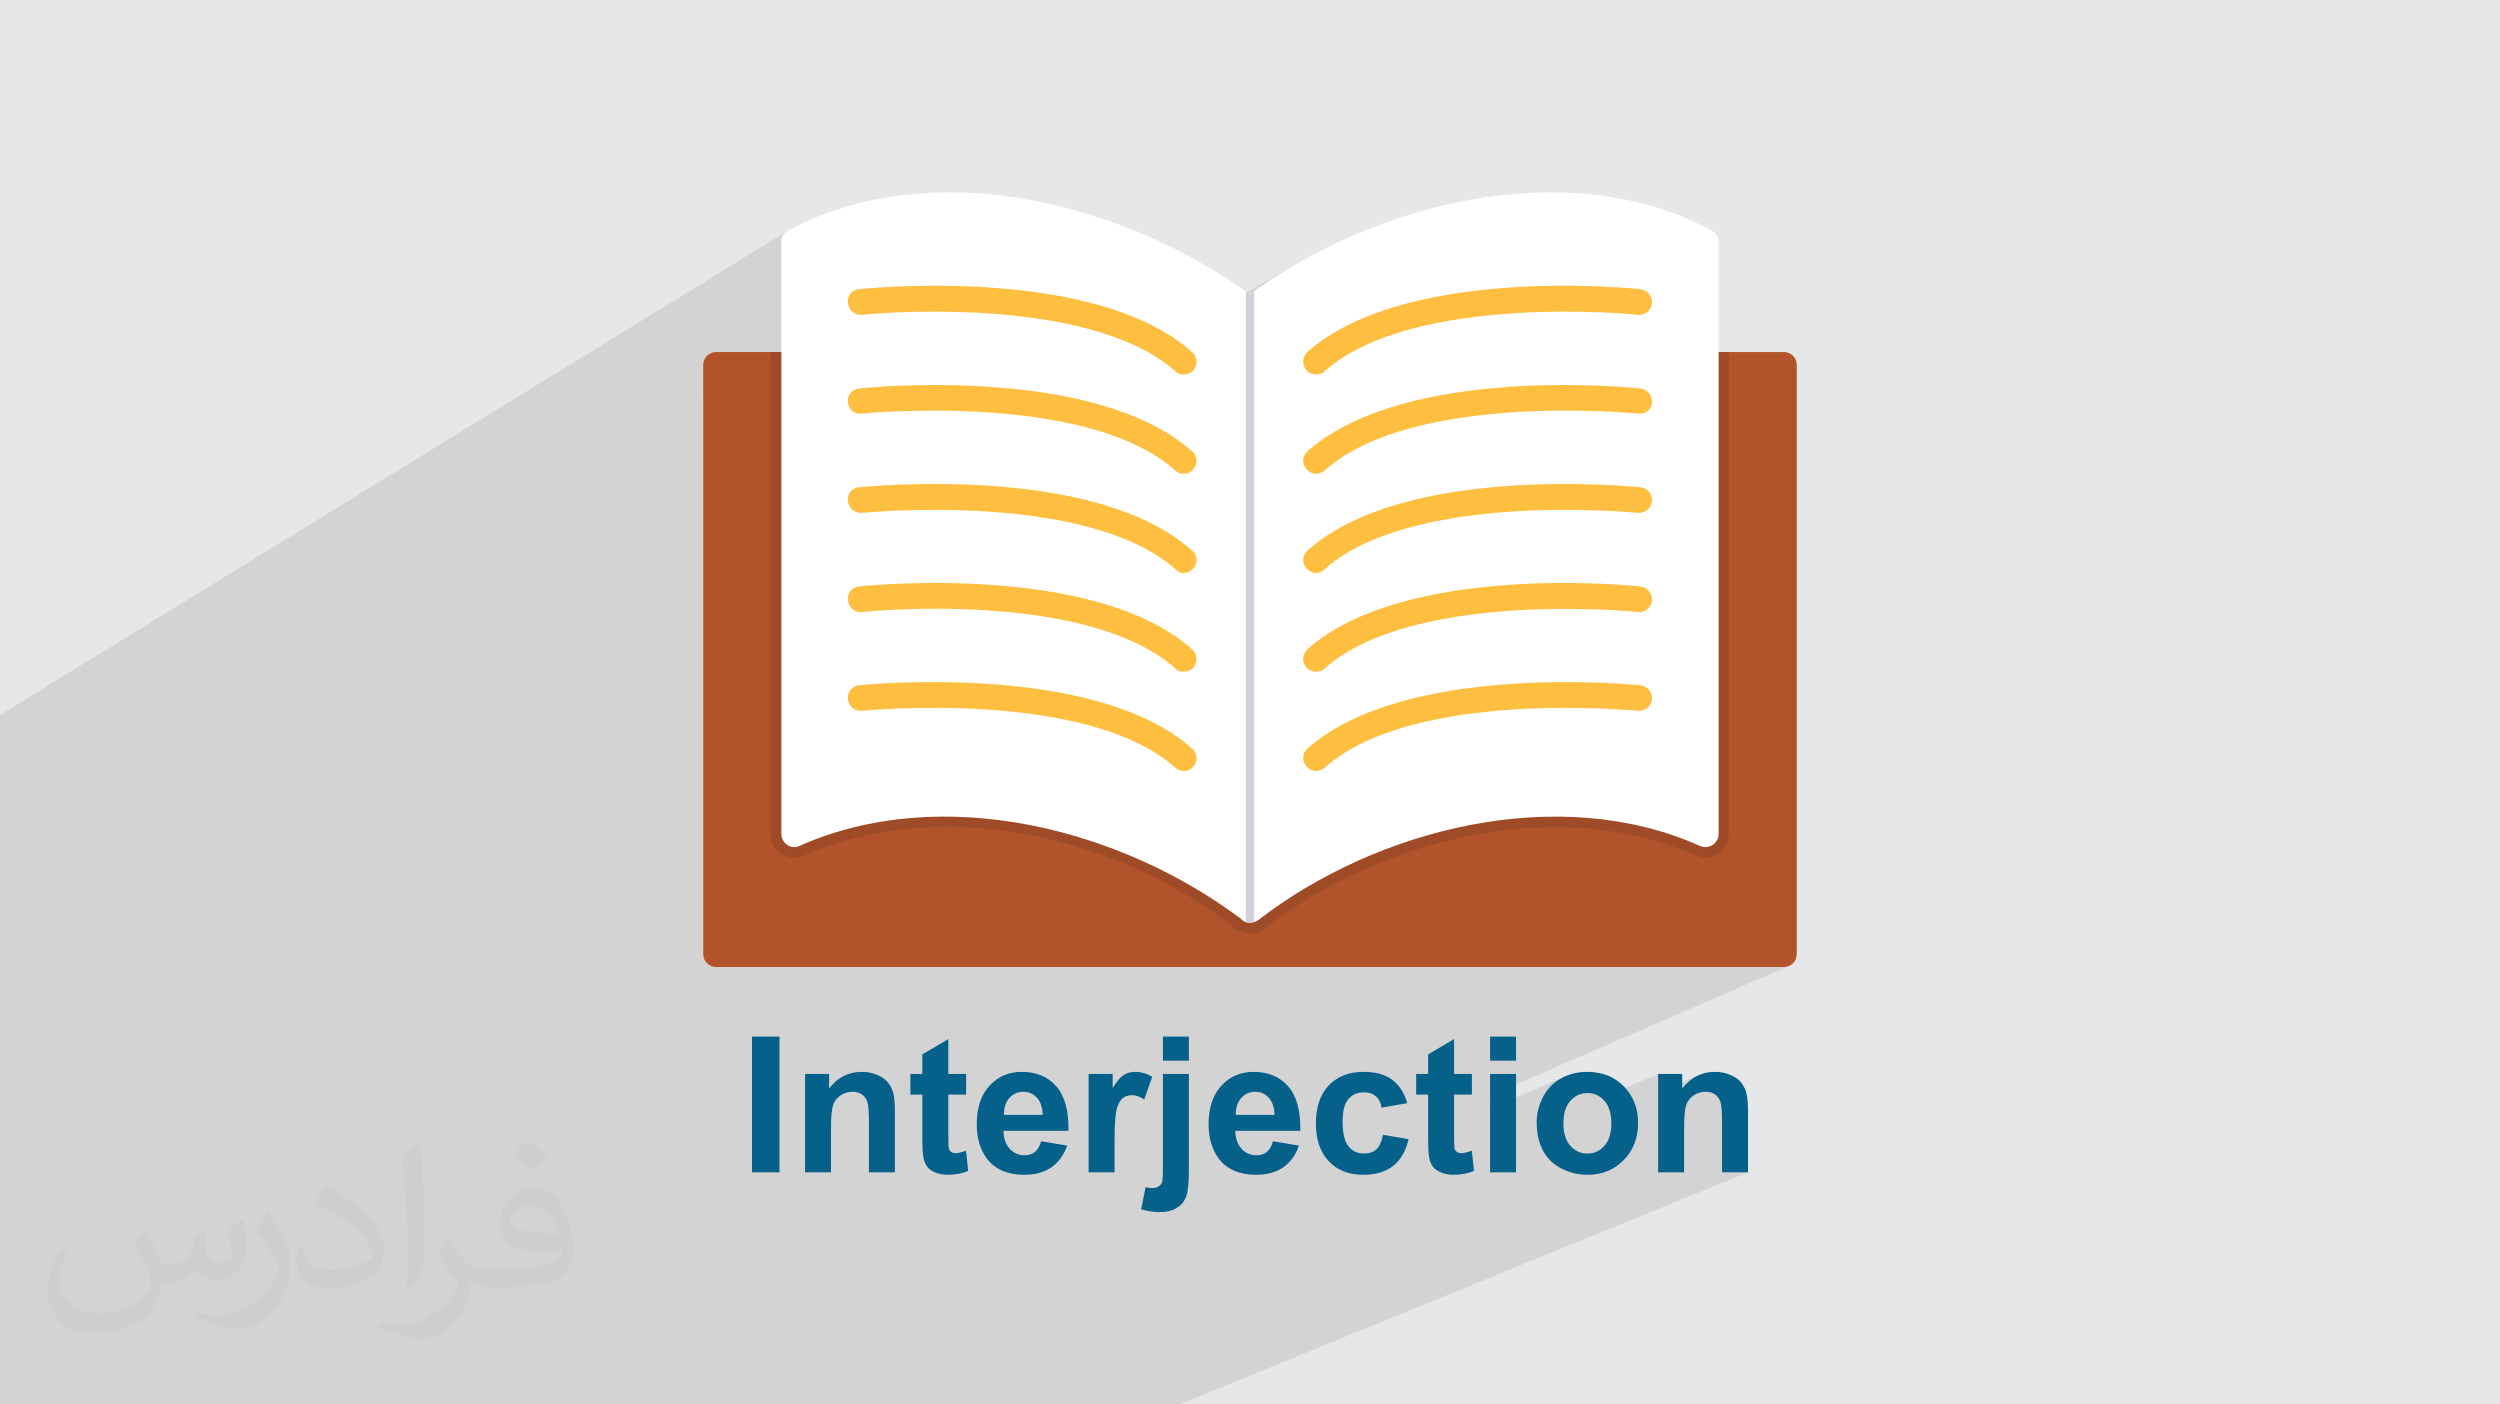 <?xml version="1.0" encoding="UTF-8"?>
<!DOCTYPE svg PUBLIC "-//W3C//DTD SVG 1.0//EN" "http://www.w3.org/TR/2001/REC-SVG-20010904/DTD/svg10.dtd">
<!-- Creator: CorelDRAW -->
<svg xmlns="http://www.w3.org/2000/svg" xml:space="preserve" width="94.192mm" height="52.917mm" version="1.0" style="shape-rendering:geometricPrecision; text-rendering:geometricPrecision; image-rendering:optimizeQuality; fill-rule:evenodd; clip-rule:evenodd"
viewBox="0 0 9404.92 5283.66"
 xmlns:xlink="http://www.w3.org/1999/xlink"
 xmlns:xodm="http://www.corel.com/coreldraw/odm/2003">
 <defs>
  <style type="text/css">
   <![CDATA[
    .fil5 {fill:#9F4B27}
    .fil4 {fill:#B1532B}
    .fil7 {fill:#D3CFDB}
    .fil8 {fill:#FEBF41}
    .fil6 {fill:white}
    .fil3 {fill:#05608A;fill-rule:nonzero}
    .fil2 {fill:#373435;fill-opacity:0.031}
    .fil1 {fill:#2B2A29;fill-opacity:0.102}
    .fil0 {fill:#E6E7E8}
   ]]>
  </style>
 </defs>
 <g id="Layer_x0020_1">
  <polygon class="fil0" points="-0,0 9404.92,0 9404.92,5283.66 -0,5283.66 "/>
  <polygon class="fil1" points="2925.91,5283.66 2917.32,5283.66 2917.3,5283.66 2868.52,5283.66 2856.61,5283.66 2796.27,5283.66 2788.13,5283.66 2757.99,5283.66 2743.19,5283.66 2736.81,5283.66 2708.33,5283.66 2703.61,5283.66 2667.89,5283.66 2656.21,5283.66 2651.94,5283.66 2621.16,5283.66 2607.81,5283.66 2553.86,5283.66 2549.49,5283.66 2541.42,5283.66 2509.32,5283.66 2500.81,5283.66 2473.69,5283.66 2460.95,5283.66 2456.69,5283.66 2401.29,5283.66 2372.45,5283.66 2342.74,5283.66 2331.1,5283.66 2275.48,5283.66 2236.05,5283.66 2145.86,5283.66 2086.9,5283.66 1983.32,5283.66 1912.66,5283.66 1807.38,5283.66 1782.87,5283.66 1759.48,5283.66 1744.33,5283.66 1716.87,5283.66 1697.41,5283.66 1657.32,5283.66 1647.18,5283.66 1590.58,5283.66 1560.19,5283.66 1552.46,5283.66 1536.7,5283.66 1531.83,5283.66 1473.03,5283.66 1407.25,5283.66 1386.02,5283.66 1382.84,5283.66 1302.1,5283.66 1251.17,5283.66 1160.97,5283.66 1143.74,5283.66 1132.31,5283.66 1083.4,5283.66 1072.2,5283.66 995.46,5283.66 976.73,5283.66 955.03,5283.66 847.94,5283.66 807.78,5283.66 722.2,5283.66 710.29,5283.66 689.67,5283.66 635.75,5283.66 597.77,5283.66 453.35,5283.66 19.92,5283.66 -0,5283.66 -0,5001.86 -0,4937.27 -0,3761.3 -0,3761.02 -0,3749.15 -0,3746.09 -0,3744.74 -0,3077.91 -0,2964.75 -0,2940.64 -0,2713.61 -0,2689.8 2966.07,866.45 2960.09,870.29 2954.81,874.59 2950.26,879.33 2946.49,884.53 2943.49,890.17 2941.33,896.27 2940.01,902.83 2939.56,909.83 2939.56,1324.35 2645.54,1499.74 2645.54,2249.27 4686.78,1095.4 4686.78,1097.06 2645.54,2250.79 2645.54,2254.24 4891.7,985 4842.76,1013.6 4795.03,1043.29 4748.63,1074.02 4703.62,1105.76 4701.25,1107.44 2645.54,2267.89 2645.54,3589.72 2646.53,3599.4 2649.35,3608.44 2653.8,3616.62 2659.7,3623.76 2666.84,3629.66 2675.03,3634.12 2684.06,3636.93 2693.74,3637.92 6711.15,3637.92 6711.17,3637.91 6720.86,3636.92 6729.88,3634.11 5605.68,4121.6 5605.68,4171.1 5884.23,4050.82 5873.07,4056.46 5862.37,4062.81 5852.3,4069.83 5842.85,4077.53 5834.03,4085.9 5825.83,4094.95 5818.25,4104.69 5811.3,4115.11 5804.97,4126.21 5799.33,4137.68 5794.45,4149.24 5790.32,4160.9 5786.95,4172.65 5784.33,4184.51 5784.28,4184.82 5936.7,4119.52 5944.93,4116.31 5953.55,4114.02 5962.55,4112.65 5971.94,4112.19 5981.28,4112.65 5990.25,4114.02 5998.84,4116.31 6007.04,4119.52 6014.85,4123.65 6022.29,4128.69 6025.02,4131.01 6237.9,4040.18 6237.9,4109.21 6391.13,4044.22 6383.39,4047.86 6375.83,4051.99 6368.47,4056.6 6361.31,4061.7 6354.34,4067.28 6347.58,4073.35 6341.01,4079.91 6334.63,4086.96 6328.45,4094.49 6237.9,4132.82 6237.9,4175.57 6387.1,4112.64 6392.77,4110.69 6398.6,4109.17 6404.6,4108.08 6410.76,4107.43 6417.09,4107.21 6422,4107.36 6426.73,4107.81 6431.27,4108.57 6435.64,4109.63 6439.83,4111 6443.83,4112.67 6447.67,4114.66 6451.32,4116.96 6454.76,4119.52 6457.94,4122.33 6460.88,4125.36 6463.56,4128.66 6466.01,4132.18 6468.21,4135.97 6470.16,4139.99 6471.89,4144.28 6473.36,4149.31 6474.63,4155.67 6475.71,4163.35 6476.59,4172.36 6477.28,4182.7 6477.78,4194.35 6478.08,4207.34 6478.18,4221.65 6478.18,4410.24 6575.87,4410.24 4436.28,5283.66 4346.09,5283.66 4214.42,5283.66 4124.23,5283.66 3938.06,5283.66 3739.61,5283.66 3630.67,5283.66 3610.43,5283.66 3540.48,5283.66 3519.08,5283.66 3472.88,5283.66 3468.91,5283.66 3323.37,5283.66 3219.63,5283.66 3162.71,5283.66 3029.12,5283.66 2967.81,5283.66 "/>
  <path class="fil2" d="M548.54 4627.69c17.95,27.21 29.6,53.36 40.96,82.43 8.45,16.91 12.93,48.09 52.57,48.09 11.61,0 28.28,-3.42 43.06,-11.61 16.63,-8.73 29.32,-21.94 35.94,-42l15.85 -53.36 38.57 -19.02 2.64 2.64c-5.27,20.09 -6.59,39.36 -6.59,54.43 0,44.63 38.57,61.56 69.22,61.56 17.95,0 34.09,-8.73 34.09,-25.11 0,-21.13 -8.98,-57.06 -20.62,-89.29 17.95,-17.95 35.94,-35.94 56.53,-50.47l3.17 1.6c8.98,38.04 14,75.56 14,100.66 0,24.57 -10.83,51.79 -19.81,69.49 -18.49,34.87 -51.25,62.62 -90.87,62.62 -30.1,0 -63.65,-15.07 -86.66,-43.06l-1.32 0c-21.66,26.96 -55.22,51.25 -108.86,51.25l-16.63 0c-2.64,35.41 -10.29,60.49 -21.94,82.95 -31.95,62.34 -126.81,106.47 -216.1,106.47 -124.17,0 -186.51,-71.59 -186.51,-166.96 0,-58.91 19.27,-113.6 48.88,-152.42l24.29 10.04c-18.49,35.41 -30.91,68.68 -30.91,101.45 0,89.29 72.66,131.83 156.4,131.83 77.68,0 173.83,-49.41 191.28,-106.72 -6.59,-62.62 -30.1,-91.93 -66.04,-148.99 10.83,-19.02 24.83,-38.04 42.28,-58.38l3.17 0 0 0 0 0 -0.02 -0.09zm1432.13 -336.04c26.15,16.39 51.79,35.66 76.87,57.85 -14,19.81 -31.45,37.79 -53.11,53.64 -25.11,-20.34 -50.19,-37.79 -75.84,-56.27 17.42,-19.55 34.62,-38.29 52.04,-55.22l0 0 0 0 0 0 0 0 0 0 0.03 0zm13.47 244.11c-42.28,0 -76.87,27.75 -76.87,48.34 0,44.13 84.53,57.85 185.72,57.31 -12.68,-51.79 -57.06,-105.68 -108.86,-105.68l0.01 0.03zm-94.86 236.19c54.96,0 103.04,-1.6 139.74,-10.83 40.96,-10.29 75.56,-30.91 75.56,-45.17 0,-3.7 0,-8.19 -1.32,-11.89 -22.98,2.11 -49.41,2.11 -72.38,2.11 -74.49,0 -131.55,-16.91 -154.02,-58.66 -5.55,-11.61 -9.51,-24.57 -9.51,-39.36 0,-40.43 17.42,-79.79 48.09,-107 25.61,-22.45 53.89,-36.44 82.67,-36.44 52.04,0 93.51,41.75 122.57,107.54 15.85,35.94 26.68,77.4 26.68,129.72 0,34.87 -9.51,64.19 -31.17,85.85 -40.43,39.11 -114.92,53.89 -229.04,53.89l-51.79 0 0 0 -13.47 0c-28.28,0 -48.62,-5.02 -64.72,-17.42l-2.64 0c0.79,6.59 1.32,12.93 1.32,19.02 0,25.61 -8.45,58.38 -25.61,84.53 -50.72,75.3 -105.68,108.04 -153.24,108.04 -48.09,0 -107,-18.49 -160.11,-42.54l9.51 -18.49c17.17,7.13 40.96,11.89 73.7,11.89 85.85,0 198.66,-82.43 212.66,-163 -3.17,-6.59 -8.98,-15.32 -17.17,-24.57 -25.11,-29.85 -40.96,-54.68 -55.75,-80.83 12.68,-25.11 24.29,-45.17 35.13,-63.4l4.49 -0.53c36.72,74.77 69.99,117.55 144.23,117.55l11.61 0 0 0 53.89 0 0 0 0 0 0 0 0 0 0 0 0.09 0.01zm-371.98 79c6.34,-34.34 6.87,-72.91 6.87,-108.86l0 -53.36c0,-99.6 -12.68,-244.36 -22.98,-338.68 17.95,-19.27 43.06,-42 62.87,-57.31l5.81 1.6c13.47,118.62 16.63,256 16.63,383.06 0,33.3 -1.32,65.79 -4.49,89.55 -1.85,30.1 -19.27,52.83 -56.53,87.7l-8.19 -3.7zm-382.8 -157.19c1.85,46.77 24.83,83.49 105.15,83.49 49.93,0 92.19,-12.93 138.96,-35.13 8.45,-3.7 12.93,-8.73 12.93,-12.93 0,-29.32 -22.45,-68.15 -60.23,-103.55 -36.72,-33.3 -85.34,-62.62 -130.76,-82.18 -15.6,-6.59 -20.62,-13.47 -20.62,-20.09 0,-13.47 17.95,-41.75 32.77,-62.09l5.02 -0.53c52.04,27.21 110.17,67.64 153.24,112.53 39.11,41.47 63.4,83.49 63.4,129.19 0,33.81 -10.29,65.51 -26.96,95.11 -57.06,28.79 -117.83,50.72 -178.06,50.72 -73.17,0 -123.1,-34.34 -123.1,-114.92 0,-8.73 0,-22.19 3.17,-39.64l25.11 0 0 0 0 0 0 0 0 0 0 0 -0.02 0zm-132.37 -132.9l45.45 73.45c16.63,27.21 32.23,56.81 32.23,103.55l0 59.7c0,48.34 -30.91,100.13 -80.83,151.38 -39.11,34.62 -73.7,49.41 -105.68,49.41 -47.55,0 -101.98,-14.79 -164.85,-41.75l7.13 -18.49c19.81,5.27 42.79,9.77 71.06,9.77 90.36,-0.53 182.8,-66.57 225.08,-147.15 5.02,-9.26 6.87,-17.95 6.87,-24.04 0,-9.26 -5.02,-19.55 -8.98,-28.79 -22.98,-43.31 -48.62,-82.95 -76.87,-119.68 14.79,-23.25 29.6,-45.7 45.7,-67.9l3.7 0.53 0 0 0 0 0 0 0 0 0 0 -0.02 0.01z"/>
  <g id="_2062399438880">
   <path class="fil3" d="M2829.05 4410.24l0 -510.54 103.39 0 0 510.54 -103.39 0zm537.51 0l-97.68 0 0 -188.59c0,-39.93 -2.15,-65.72 -6.29,-77.37 -4.28,-11.76 -11.06,-20.79 -20.57,-27.32 -9.51,-6.54 -20.91,-9.75 -34.23,-9.75 -17.11,0 -32.44,4.63 -45.99,13.9 -13.66,9.27 -22.93,21.63 -27.93,36.83 -5.11,15.33 -7.6,43.61 -7.6,84.97l0 167.33 -97.68 0 0 -370.06 90.54 0 0 54.31c32.45,-41.48 73.21,-62.16 122.52,-62.16 21.63,0 41.48,3.92 59.43,11.64 18.05,7.85 31.6,17.71 40.76,29.72 9.27,12.12 15.68,25.78 19.25,41.12 3.68,15.33 5.46,37.19 5.46,65.72l0 229.71zm267.97 -370.06l0 77.72 -67.03 0 0 149.85c0,30.41 0.6,48.13 1.91,53.11 1.31,5 4.16,9.16 8.8,12.48 4.51,3.22 9.98,4.88 16.51,4.88 9.15,0 22.23,-3.1 39.46,-9.4l8.19 76.05c-22.7,9.75 -48.36,14.62 -77.12,14.62 -17.58,0 -33.39,-2.97 -47.53,-8.92 -14.14,-5.93 -24.48,-13.66 -31.01,-23.05 -6.66,-9.51 -11.18,-22.23 -13.79,-38.39 -2.02,-11.4 -3.1,-34.46 -3.1,-69.28l0 -161.97 -44.91 0 0 -77.72 44.91 0 0 -73.45 97.68 -57.75 0 131.2 67.03 0zm282.36 253.13l97.69 16.4c-12.48,35.77 -32.33,62.98 -59.31,81.76 -27.09,18.66 -60.96,28.05 -101.49,28.05 -64.29,0 -111.95,-21.03 -142.72,-63.09 -24.36,-33.76 -36.6,-76.3 -36.6,-127.76 0,-61.32 16.05,-109.44 48.01,-144.15 31.97,-34.82 72.5,-52.17 121.46,-52.17 54.91,0 98.28,18.18 130.13,54.56 31.72,36.35 46.94,92.09 45.51,167.2l-244.57 0c0.72,29 8.56,51.57 23.65,67.74 14.98,16.16 33.75,24.24 56.09,24.24 15.33,0 28.17,-4.16 38.5,-12.48 10.46,-8.32 18.3,-21.75 23.65,-40.28zm5.7 -99.12c-0.71,-28.4 -7.96,-50.02 -21.87,-64.76 -13.9,-14.86 -30.78,-22.22 -50.73,-22.22 -21.28,0 -38.87,7.84 -52.77,23.4 -13.91,15.57 -20.68,36.84 -20.44,63.57l145.81 0zm270.35 216.05l-97.68 0 0 -370.06 90.56 0 0 52.52c15.56,-24.83 29.59,-41.12 42.07,-48.85 12.48,-7.72 26.62,-11.52 42.43,-11.52 22.35,0 43.85,6.18 64.52,18.42l-30.29 85.33c-16.52,-10.69 -31.85,-16.05 -45.99,-16.05 -13.79,0 -25.43,3.79 -34.95,11.28 -9.51,7.61 -16.99,21.16 -22.46,40.88 -5.47,19.73 -8.21,61.09 -8.21,123.95l0 114.09zm181.95 -419.97l0 -90.56 97.68 0 0 90.56 -97.68 0zm97.68 49.91l0 358.3c0,47.06 -3.09,80.33 -9.27,99.7 -6.06,19.37 -17.95,34.59 -35.54,45.4 -17.47,10.93 -39.81,16.4 -67.02,16.4 -9.75,0 -20.21,-0.83 -31.5,-2.61 -11.28,-1.67 -23.41,-4.28 -36.36,-7.86l16.76 -83.18c4.63,0.84 9.03,1.67 13.18,2.27 4.04,0.59 7.86,0.83 11.41,0.83 9.98,0 18.3,-2.15 24.72,-6.42 6.41,-4.28 10.69,-9.51 12.71,-15.57 2.15,-6.06 3.22,-24.12 3.22,-54.31l0 -352.95 97.68 0zm316.46 253.13l97.69 16.4c-12.48,35.77 -32.33,62.98 -59.31,81.76 -27.09,18.66 -60.96,28.05 -101.49,28.05 -64.29,0 -111.95,-21.03 -142.71,-63.09 -24.36,-33.76 -36.61,-76.3 -36.61,-127.76 0,-61.32 16.05,-109.44 48.02,-144.15 31.96,-34.82 72.49,-52.17 121.46,-52.17 54.9,0 98.27,18.18 130.12,54.56 31.72,36.35 46.94,92.09 45.51,167.2l-244.57 0c0.72,29 8.56,51.57 23.65,67.74 14.98,16.16 33.75,24.24 56.09,24.24 15.34,0 28.17,-4.16 38.51,-12.48 10.45,-8.32 18.29,-21.75 23.64,-40.28zm5.7 -99.12c-0.71,-28.4 -7.96,-50.02 -21.87,-64.76 -13.9,-14.86 -30.77,-22.22 -50.73,-22.22 -21.28,0 -38.87,7.84 -52.77,23.4 -13.91,15.57 -20.68,36.84 -20.44,63.57l145.81 0zm499.24 -44.2l-96.26 17.11c-3.21,-19.13 -10.57,-33.52 -22.1,-43.26 -11.53,-9.63 -26.39,-14.49 -44.68,-14.49 -24.37,0 -43.85,8.43 -58.36,25.3 -14.49,16.88 -21.74,45.04 -21.74,84.61 0,43.97 7.37,75 22.11,93.18 14.74,18.18 34.46,27.21 59.17,27.21 18.54,0 33.76,-5.34 45.52,-15.93 11.88,-10.57 20.21,-28.76 25.07,-54.66l96.25 16.4c-9.97,44.21 -29.11,77.6 -57.39,100.18 -28.29,22.58 -66.19,33.87 -113.85,33.87 -53.95,0 -97.09,-17.1 -129.17,-51.21 -32.2,-34.23 -48.25,-81.54 -48.25,-142.01 0,-61.2 16.16,-108.74 48.37,-142.84 32.2,-34.11 75.82,-51.1 130.84,-51.1 44.92,0 80.69,9.75 107.31,29.12 26.5,19.37 45.52,48.84 57.16,88.54zm243.26 -109.8l0 77.72 -67.03 0 0 149.85c0,30.41 0.6,48.13 1.9,53.11 1.31,5 4.16,9.16 8.8,12.48 4.52,3.22 9.98,4.88 16.52,4.88 9.15,0 22.23,-3.1 39.45,-9.4l8.2 76.05c-22.7,9.75 -48.37,14.62 -77.12,14.62 -17.58,0 -33.39,-2.97 -47.54,-8.92 -14.14,-5.93 -24.47,-13.66 -31.01,-23.05 -6.65,-9.51 -11.17,-22.23 -13.79,-38.39 -2.02,-11.4 -3.09,-34.46 -3.09,-69.28l0 -161.97 -44.92 0 0 -77.72 44.92 0 0 -73.45 97.68 -57.75 0 131.2 67.03 0zm68.45 -49.91l0 -90.56 97.68 0 0 90.56 -97.68 0zm0 419.97l0 -370.06 97.68 0 0 370.06 -97.68 0zm175.28 -189.54c0,-32.57 7.96,-64.05 24,-94.49 16.05,-30.53 38.74,-53.71 68.1,-69.75 29.35,-16.05 62.04,-24.12 98.28,-24.12 55.97,0 101.72,18.18 137.49,54.56 35.77,36.47 53.6,82.35 53.6,137.96 0,56.1 -18.06,102.56 -54.08,139.4 -36.13,36.83 -81.52,55.26 -136.3,55.26 -33.87,0 -66.19,-7.73 -96.97,-23.06 -30.66,-15.33 -54.07,-37.78 -70.11,-67.5 -16.05,-29.6 -24,-65.72 -24,-108.26zm100.54 5.23c0,36.71 8.68,64.87 26.02,84.37 17.46,19.6 38.86,29.35 64.41,29.35 25.43,0 46.82,-9.75 64.05,-29.35 17.23,-19.5 25.9,-47.9 25.9,-85.09 0,-36.25 -8.67,-64.17 -25.9,-83.66 -17.23,-19.61 -38.62,-29.36 -64.05,-29.36 -25.55,0 -46.95,9.75 -64.41,29.36 -17.34,19.49 -26.02,47.65 -26.02,84.38zm694.37 184.31l-97.69 0 0 -188.59c0,-39.93 -2.14,-65.72 -6.29,-77.37 -4.28,-11.76 -11.06,-20.79 -20.57,-27.32 -9.51,-6.54 -20.91,-9.75 -34.23,-9.75 -17.1,0 -32.43,4.63 -45.99,13.9 -13.66,9.27 -22.93,21.63 -27.92,36.83 -5.11,15.33 -7.61,43.61 -7.61,84.97l0 167.33 -97.68 0 0 -370.06 90.55 0 0 54.31c32.44,-41.48 73.21,-62.16 122.52,-62.16 21.63,0 41.48,3.92 59.42,11.64 18.05,7.85 31.6,17.71 40.76,29.72 9.27,12.12 15.69,25.78 19.25,41.12 3.68,15.33 5.47,37.19 5.47,65.72l0 229.71z"/>
   <g>
    <g id="Layer_x0020_1_0">
     <path class="fil4" d="M6711.18 3637.92l-4017.43 0c-26.51,0 -48.2,-21.69 -48.2,-48.21l0 -2217.17c0,-26.51 21.69,-48.2 48.2,-48.2l4017.43 0c26.51,0 48.2,21.69 48.2,48.2l0 2217.17c0,26.51 -21.69,48.2 -48.2,48.2l0 0.01z"/>
     <path class="fil5" d="M2898.6 1324.35l3605.32 0 0 1812.3c0,65.07 -65.07,108.45 -122.91,81.94 -520.55,-231.35 -1190.53,-62.66 -1624.32,274.74 -7.23,4.81 -16.86,9.64 -26.51,14.46l-7.23 0 -7.23 2.41 -7.23 0 -9.64 2.42 -4.82 -2.42 -4.82 0 -2.41 0c-7.23,-2.41 -16.87,-4.81 -24.1,-7.23 -12.05,-7.23 -4.82,-2.41 -14.46,-9.64l-2.42 -2.42c-433.79,-342.21 -1101.35,-503.68 -1621.9,-272.32 -57.84,26.51 -125.32,-16.87 -125.32,-81.95l0 -1812.3z"/>
     <path class="fil6" d="M4701.26 3471.63l-2.41 0 -2.42 0 -2.41 0c-4.82,-2.42 -9.65,-2.42 -12.05,-4.82 -4.82,-2.41 -7.23,-4.82 -9.65,-7.23 -453.07,-342.21 -1127.86,-515.73 -1665.29,-277.15 -31.33,14.47 -67.48,-9.64 -67.48,-45.78l0 -2226.82c0,-19.28 9.64,-33.74 26.51,-43.38 539.83,-289.19 1262.83,-103.62 1735.18,241.01 472.35,-344.63 1197.76,-530.2 1737.59,-241.01 14.46,9.65 26.51,24.1 26.51,43.38l0 2226.82c0,36.15 -36.16,60.25 -69.89,45.78 -532.59,-238.58 -1217.03,-65.06 -1662.88,279.56 -4.81,2.42 -9.64,4.82 -14.46,7.24l-2.41 -0.01 -2.41 0 -2.42 0 0 2.42 -2.41 0 -2.42 0 -2.41 0 -2.41 0z"/>
     <path class="fil7" d="M4701.26 3471.63l-2.41 0 -2.42 0 -2.41 0c-2.42,-2.42 -4.82,-2.42 -7.24,-2.42l0 -2373.82 14.47 12.04 16.86 -12.04 0 2373.82 -2.41 0 -2.41 0 -2.42 0 0 2.42 -2.41 0 -2.42 0 -2.41 0 -2.41 0z"/>
     <g>
      <path class="fil8" d="M4951.89 1408.7c-14.46,0 -26.51,-4.82 -36.15,-14.47 -19.28,-21.69 -16.87,-50.6 2.41,-69.88 366.32,-325.35 1217.04,-241 1253.19,-236.18 26.51,2.42 45.78,26.52 43.37,53.02 -2.41,26.51 -26.51,45.79 -53.02,43.38 -7.23,-2.41 -845.9,-84.35 -1178.48,212.08 -9.64,9.64 -21.69,12.05 -31.33,12.05z"/>
      <path class="fil8" d="M4951.89 1782.24c-14.46,0 -26.51,-4.82 -36.15,-16.87 -19.28,-19.28 -16.87,-50.6 2.41,-67.48 366.32,-325.35 1217.04,-241 1253.19,-236.17 26.51,2.41 45.78,26.51 43.37,53.01 -2.41,26.51 -26.51,45.79 -53.02,40.98 -7.23,0 -845.9,-84.35 -1178.48,214.49 -9.64,7.23 -21.69,12.05 -31.33,12.05z"/>
      <path class="fil8" d="M4951.89 2155.79c-14.46,0 -26.51,-7.23 -36.15,-16.86 -19.28,-19.28 -16.87,-50.61 2.41,-67.49 366.32,-327.75 1217.04,-241 1253.19,-238.59 26.51,2.42 45.78,26.52 43.37,53.02 -2.41,26.51 -26.51,45.79 -53.02,43.38 -7.23,0 -845.9,-84.35 -1178.48,212.08 -9.64,9.64 -21.69,14.46 -31.33,14.46z"/>
      <path class="fil8" d="M4951.89 2526.92c-14.46,0 -26.51,-4.82 -36.15,-14.47 -19.28,-21.69 -16.87,-50.6 2.41,-69.88 366.32,-325.35 1217.04,-241 1253.19,-236.18 26.51,2.42 45.78,26.52 43.37,53.02 -2.41,26.51 -26.51,45.79 -53.02,43.38 -7.23,-2.41 -845.9,-84.35 -1178.48,212.08 -9.64,9.64 -21.69,12.05 -31.33,12.05z"/>
      <path class="fil8" d="M4951.89 2900.47c-14.46,0 -26.51,-4.82 -36.15,-16.87 -19.28,-19.28 -16.87,-50.6 2.41,-67.48 366.32,-325.35 1217.04,-241 1253.19,-238.59 26.51,4.82 45.78,26.51 43.37,53.02 -2.41,26.51 -26.51,45.79 -53.02,43.38 -7.23,0 -845.9,-84.35 -1178.48,214.49 -9.64,7.23 -21.69,12.05 -31.33,12.05z"/>
      <g id="_289929968">
       <path class="fil8" d="M4453.03 1408.7c-12.04,0 -24.09,-2.42 -31.32,-12.05 -334.99,-296.43 -1171.25,-214.49 -1178.48,-212.08 -26.51,2.42 -50.61,-16.86 -53.02,-43.38 -4.82,-26.51 14.46,-50.6 40.97,-53.02 36.15,-4.81 889.28,-89.17 1253.18,236.18 21.69,19.28 21.69,48.2 4.82,69.88 -9.65,9.65 -21.7,14.47 -36.16,14.47l0 0z"/>
       <path class="fil8" d="M4453.03 1782.24c-12.04,0 -24.09,-4.82 -31.32,-12.05 -334.99,-298.84 -1171.25,-214.49 -1178.48,-214.49 -26.51,4.81 -50.61,-14.47 -53.02,-40.98 -4.82,-26.51 14.46,-50.6 40.97,-53.01 36.15,-4.82 889.28,-89.17 1253.18,236.17 21.69,16.86 21.69,48.2 4.82,67.48 -9.65,12.05 -21.7,16.87 -36.16,16.87l0 0z"/>
       <path class="fil8" d="M4453.03 2155.79c-12.04,0 -24.09,-4.82 -31.32,-14.46 -334.99,-296.43 -1171.25,-212.08 -1178.48,-212.08 -26.51,2.41 -50.61,-16.87 -53.02,-43.38 -4.82,-26.51 14.46,-50.6 40.97,-53.02 36.15,-2.41 889.28,-89.17 1253.18,238.59 21.69,16.87 21.69,48.21 4.82,67.49 -9.65,9.64 -21.7,16.86 -36.16,16.86l0 0z"/>
       <path class="fil8" d="M4453.03 2526.92c-12.04,0 -24.09,-2.42 -31.32,-12.05 -334.99,-298.84 -1171.25,-214.49 -1178.48,-212.08 -26.51,2.42 -50.61,-16.86 -53.02,-43.38 -4.82,-26.51 14.46,-50.6 40.97,-53.02 36.15,-4.81 889.28,-89.17 1253.18,236.18 21.69,19.28 21.69,48.2 4.82,69.88 -9.65,9.65 -21.7,14.47 -36.16,14.47l0 0z"/>
       <path class="fil8" d="M4453.03 2900.47c-12.04,0 -24.09,-4.82 -31.32,-12.05 -334.99,-298.84 -1171.25,-214.49 -1178.48,-214.49 -26.51,2.41 -50.61,-16.87 -53.02,-43.38 -4.82,-26.51 14.46,-48.2 40.97,-53.02 36.15,-2.41 889.28,-86.76 1253.18,238.59 21.69,16.87 21.69,48.2 4.82,67.48 -9.65,12.05 -21.7,16.87 -36.16,16.87l0 0z"/>
      </g>
     </g>
    </g>
   </g>
  </g>
 </g>
</svg>
